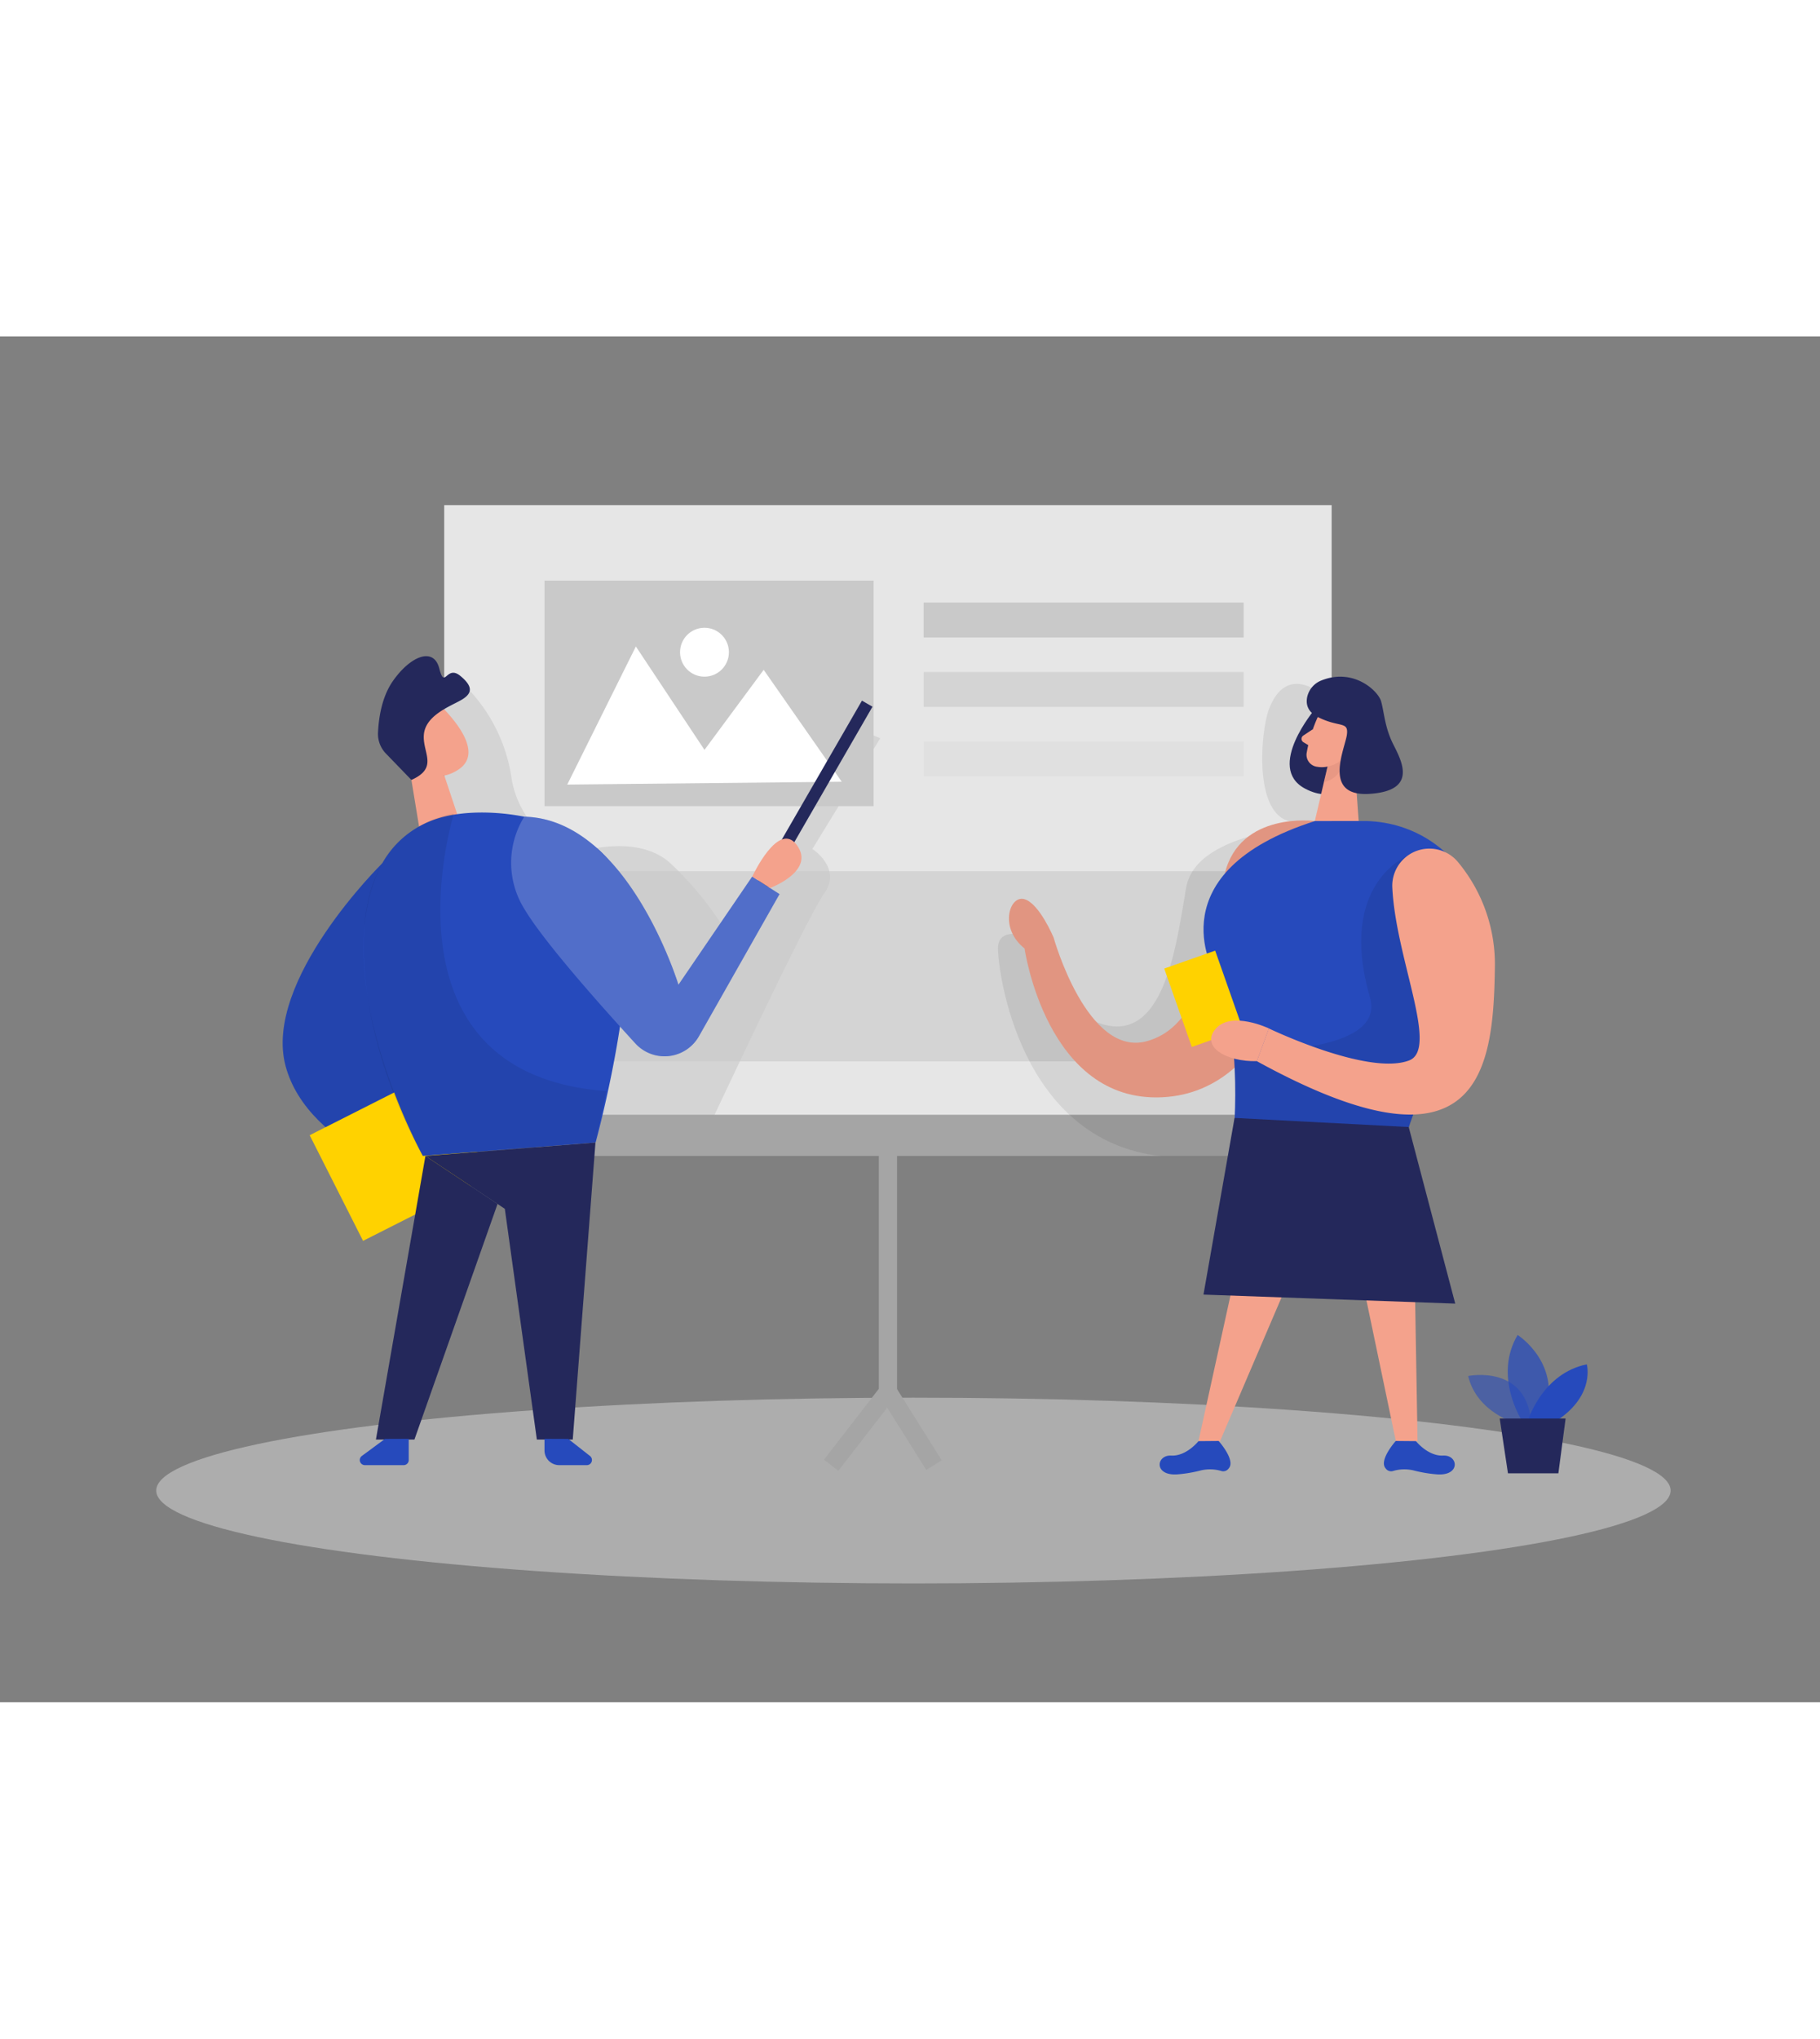 <svg id="Layer_1" data-name="Layer 1" xmlns="http://www.w3.org/2000/svg" viewBox="0 0 400 300" data-imageid="time-6" imageName="Group Presentation" class="illustrations_image" style="width: 268px;"><rect x="0" y="0" width="400" height="300" fill="#808080" stroke="none"/><title>#48 group presentation</title><path d="M84,115.74s-26.24,25.74-21.24,44.49,32.77,26,32.77,26L101.17,175Z" fill="#264abc" class="target-color"/><path d="M84,115.74s-26.24,25.74-21.24,44.49,32.77,26,32.77,26L101.17,175Z" opacity="0.08"/><ellipse cx="200.75" cy="253.5" rx="166.42" ry="20.4" fill="#e6e6e6" opacity="0.45"/><rect x="97.63" y="37.06" width="195.04" height="135.33" fill="#e6e6e6"/><path d="M103,77.55a36,36,0,0,1,9.37,19.09c1.54,11.43,12.33,17.36,12.33,17.36s14.66-5.59,22.66,1.74a72.43,72.43,0,0,1,12.88,16.07L188.9,86.28l4.56,2-14.92,24.31s6.63,4.19,2.55,9.86S153,179.6,153,179.6l-26,.46-9.14-30.17-19-41.4-6.4-18.12,5.22-12Z" opacity="0.08"/><polygon points="97.67 96.5 101.17 107 92.86 112.28 89.87 94.08 97.67 96.5" fill="#f4a28c"/><path d="M87,83.93a6.54,6.54,0,0,1,10.81-1.82c3.54,3.78,7.8,9.78,3,13-7.38,5-14.16-4.34-14.16-4.34A11.92,11.92,0,0,1,87,83.93Z" fill="#f4a28c"/><rect x="119.67" y="117.46" width="154.03" height="41.77" fill="#c9c9c9" opacity="0.61"/><path d="M92.41,90.37s-1.89-1.58-2.75.66,2.49,3.34,3.49,2.2S92.41,90.37,92.41,90.37Z" fill="#f4a28c"/><rect x="117.86" y="170.96" width="174.81" height="9.05" fill="#a5a5a5"/><rect x="72.25" y="167.01" width="31.25" height="26" transform="translate(-71.77 59.01) rotate(-26.82)" fill="#ffd200"/><path d="M83.16,117.43A21.2,21.2,0,0,1,96.48,105.8c11.29-3.4,32.08.32,38.42,10.88,8.67,14.46-4,60.39-4,60.39L92.93,180S72.06,142.37,83.16,117.43Z" fill="#264abc" class="target-color"/><polygon points="130.87 177.07 125.88 242.3 117.99 242.3 110.95 191.62 93.5 180.01 130.87 177.07" fill="#24285b"/><polygon points="93.5 180.01 82.62 242.3 91.08 242.3 109.35 190.55 93.5 180.01" fill="#24285b"/><path d="M99.76,104.8S82,162,133.26,165.76l-2.39,11.31L92.93,180s-14.6-24.36-12.8-50.48c0,0,.32-14.58,10.58-21A23.12,23.12,0,0,1,99.76,104.8Z" opacity="0.08"/><rect x="119.67" y="53.65" width="72.33" height="49.52" fill="#c9c9c9"/><path d="M84.6,242.16l-5.1,3.76a1.12,1.12,0,0,0,.67,2h8.54a1.12,1.12,0,0,0,1.12-1.12v-4.66Z" fill="#264abc" class="target-color"/><polygon points="124.67 98.44 139.75 68.11 154.83 90.82 167.84 73.24 185 97.82 124.67 98.44" fill="#fff"/><circle cx="154.83" cy="69.37" r="5.37" fill="#fff"/><path d="M124.9,242.16l4.79,3.76a1.13,1.13,0,0,1-.7,2h-6.07a3.24,3.24,0,0,1-3.25-3.25v-2.53Z" fill="#264abc" class="target-color"/><rect x="177.2" y="77.44" width="2.67" height="48.22" transform="translate(74.7 -75.66) rotate(30)" fill="#24285b"/><path d="M115.23,105.5a19.15,19.15,0,0,0,0,20.23c4.14,7,16.18,20.58,24.41,29.57a8.69,8.69,0,0,0,14-1.63l17.68-31.17-6-3.85-16.21,23.76S138,106,115.23,105.5Z" fill="#264abc" class="target-color"/><path d="M290.17,78.41s-7.5-6.51-11.28,3.47c-1.83,4.85-3.4,22.73,4.52,24.62s-20.41,1.09-22.74,14.66-5.34,39.9-24.34,26.9L226,131.81s-6.67-2.41-6.67,2.59,4.64,42.33,36,45.66h17.22l23.06-30.17-.65-49.4Z" opacity="0.08"/><path d="M115.23,105.5a19.15,19.15,0,0,0,0,20.23c4.14,7,16.18,20.58,24.41,29.57a8.69,8.69,0,0,0,14-1.63l17.68-31.17-6-3.85-16.21,23.76S138,106,115.23,105.5Z" fill="#fff" opacity="0.2"/><path d="M169.24,121.16s10-3.69,5.94-9.37-9.85,6.86-9.85,6.86Z" fill="#f4a28c"/><path d="M90.42,97.42,84.79,91.6A6.17,6.17,0,0,1,83.08,87c.14-3,.77-7.68,3.22-11.23,3.85-5.55,9-7.66,10.24-2.85s1.53-.9,4.63,1.65,2.46,4.05,0,5.41-7.56,3.31-8,7.36S96.54,94.69,90.42,97.42Z" fill="#24285b"/><rect x="203" y="58.46" width="70.33" height="7.67" fill="#c9c9c9"/><rect x="203" y="73.72" width="70.33" height="7.67" fill="#c9c9c9" opacity="0.61"/><rect x="203" y="88.97" width="70.33" height="7.67" fill="#c9c9c9" opacity="0.21"/><path d="M289,106.45s-16.51-2.2-19.82,11.59-3.79,32.91-17,36.73-20.61-22.7-20.61-22.7-3.08-7.44-6.39-8.45-5.69,6.32,0,10.82c0,0,4.79,33.87,30.22,32.68S289,131,289,106.45Z" fill="#f4a28c"/><path d="M289,106.45s-16.51-2.2-19.82,11.59-3.79,32.91-17,36.73-20.61-22.7-20.61-22.7-3.08-7.44-6.39-8.45-5.69,6.32,0,10.82c0,0,4.79,33.87,30.22,32.68S289,131,289,106.45Z" opacity="0.08"/><path d="M289,81.88s-10.89,12.82-2.19,17.44c12.76,6.78,14.32-16.66,14.32-16.66Z" fill="#24285b"/><path d="M289.82,83.17a32.71,32.71,0,0,0-2.66,8.43,2.66,2.66,0,0,0,2.39,2.94A5.92,5.92,0,0,0,295.43,92l3.1-3.81a4.78,4.78,0,0,0-.2-5.53C296.26,79.58,291.05,80.16,289.82,83.17Z" fill="#f4a28c"/><polygon points="297.36 89.04 298.61 106.45 288.97 106.45 291.86 94.1 297.36 89.04" fill="#f4a28c"/><path d="M288.54,86.28l-2.1,1.4a.86.86,0,0,0,0,1.44l1.78,1.07Z" fill="#f4a28c"/><path d="M291.78,94.45a6.45,6.45,0,0,0,3.14-1.5s.62,3.77-4,5Z" fill="#ce8172" opacity="0.31"/><path d="M294.22,88.82s.75-1.9,2.14-1.22.32,3.45-1.74,3Z" fill="#f4a28c"/><polygon points="271.55 205.58 263.4 242.65 268.14 242.65 284.01 205.58 271.55 205.58" fill="#f4a28c"/><polygon points="298.09 201.08 306.78 242.65 311.55 242.65 310.83 200.79 298.09 201.08" fill="#f4a28c"/><path d="M263.4,242.65s-2.64,3.34-6,3.17-3.87,4.6,1.55,4.11a29.61,29.61,0,0,0,5-.86,8.86,8.86,0,0,1,4.57.16,1.47,1.47,0,0,0,1.55-.62c1.53-1.8-2.24-6-2.24-6Z" fill="#264abc" class="target-color"/><path d="M311.2,242.65s2.64,3.34,6,3.17,3.86,4.6-1.56,4.11a29.61,29.61,0,0,1-5-.86,8.86,8.86,0,0,0-4.57.16,1.47,1.47,0,0,1-1.55-.62c-1.53-1.8,2.24-6,2.24-6Z" fill="#264abc" class="target-color"/><path d="M290.45,75.56a5.09,5.09,0,0,0-3.14,3.58c-.33,1.48-.06,3.25,2.31,4.46,4.73,2.41,6.8.82,6.4,3.88s-5.53,13.69,5,13,7.11-7.08,5.21-10.84-2-7-2.68-9.45C302.94,77.92,297.54,72.75,290.45,75.56Z" fill="#24285b"/><path d="M289,106.45h9.64s.66,0,1.8,0c21,.67,33.25,24,22.08,41.87-6.21,9.92-13.63,23.29-14.12,31.28l-37.49-1.9s2.85-24.31-4.1-38.21C266.78,139.49,254,117.62,289,106.45Z" fill="#264abc" class="target-color"/><path d="M309.53,114s-15.74,6-8.43,31.22c3.81,13.16-30,11.73-30,11.73s.62,10.1.27,14.69l17.22.91,21,1.37,1-3,6.38-12,.59-15.63-5-8.7Z" opacity="0.08"/><rect x="258.57" y="136.36" width="11.87" height="18.25" transform="translate(-33.3 96.07) rotate(-19.39)" fill="#ffd200"/><polygon points="271.33 171.65 309.61 173.66 319.83 212.44 264.5 210.46 271.33 171.65" fill="#24285b"/><path d="M306,121a8.16,8.16,0,0,1,14.46-5.51,35.09,35.09,0,0,1,8.08,23.29c-.32,22.69-3.38,47.25-52.32,20.41l2.64-7.19s21.72,10.44,30.79,7.05C316.35,156.6,306.72,136.62,306,121Z" fill="#f4a28c"/><path d="M278.89,152s-8.16-3.88-11.64,0,2.05,7.35,9,7.19Z" fill="#f4a28c"/><path d="M333.28,238.74s-8.69-2.33-10.61-10.4c0,0,13.44-2.78,13.88,11.1Z" fill="#264abc" opacity="0.58" class="target-color"/><path d="M334.34,237.88s-6.1-9.57-.8-18.55c0,0,10.26,6.45,5.76,18.55Z" fill="#264abc" opacity="0.73" class="target-color"/><path d="M335.91,237.88s3.16-10.14,12.84-12.1c0,0,1.84,6.57-6.22,12.1Z" fill="#264abc" class="target-color"/><polygon points="329.61 237.68 331.42 249.71 342.5 249.71 344.09 237.68 329.61 237.68" fill="#24285b"/><polygon points="184.25 249.16 181.09 246.72 193.15 231.15 193.15 171.65 197.15 171.65 197.15 232.51 184.25 249.16" fill="#a5a5a5"/><rect x="198.21" y="230.37" width="4" height="19.02" transform="translate(-96.89 143.15) rotate(-32.12)" fill="#a5a5a5"/></svg>